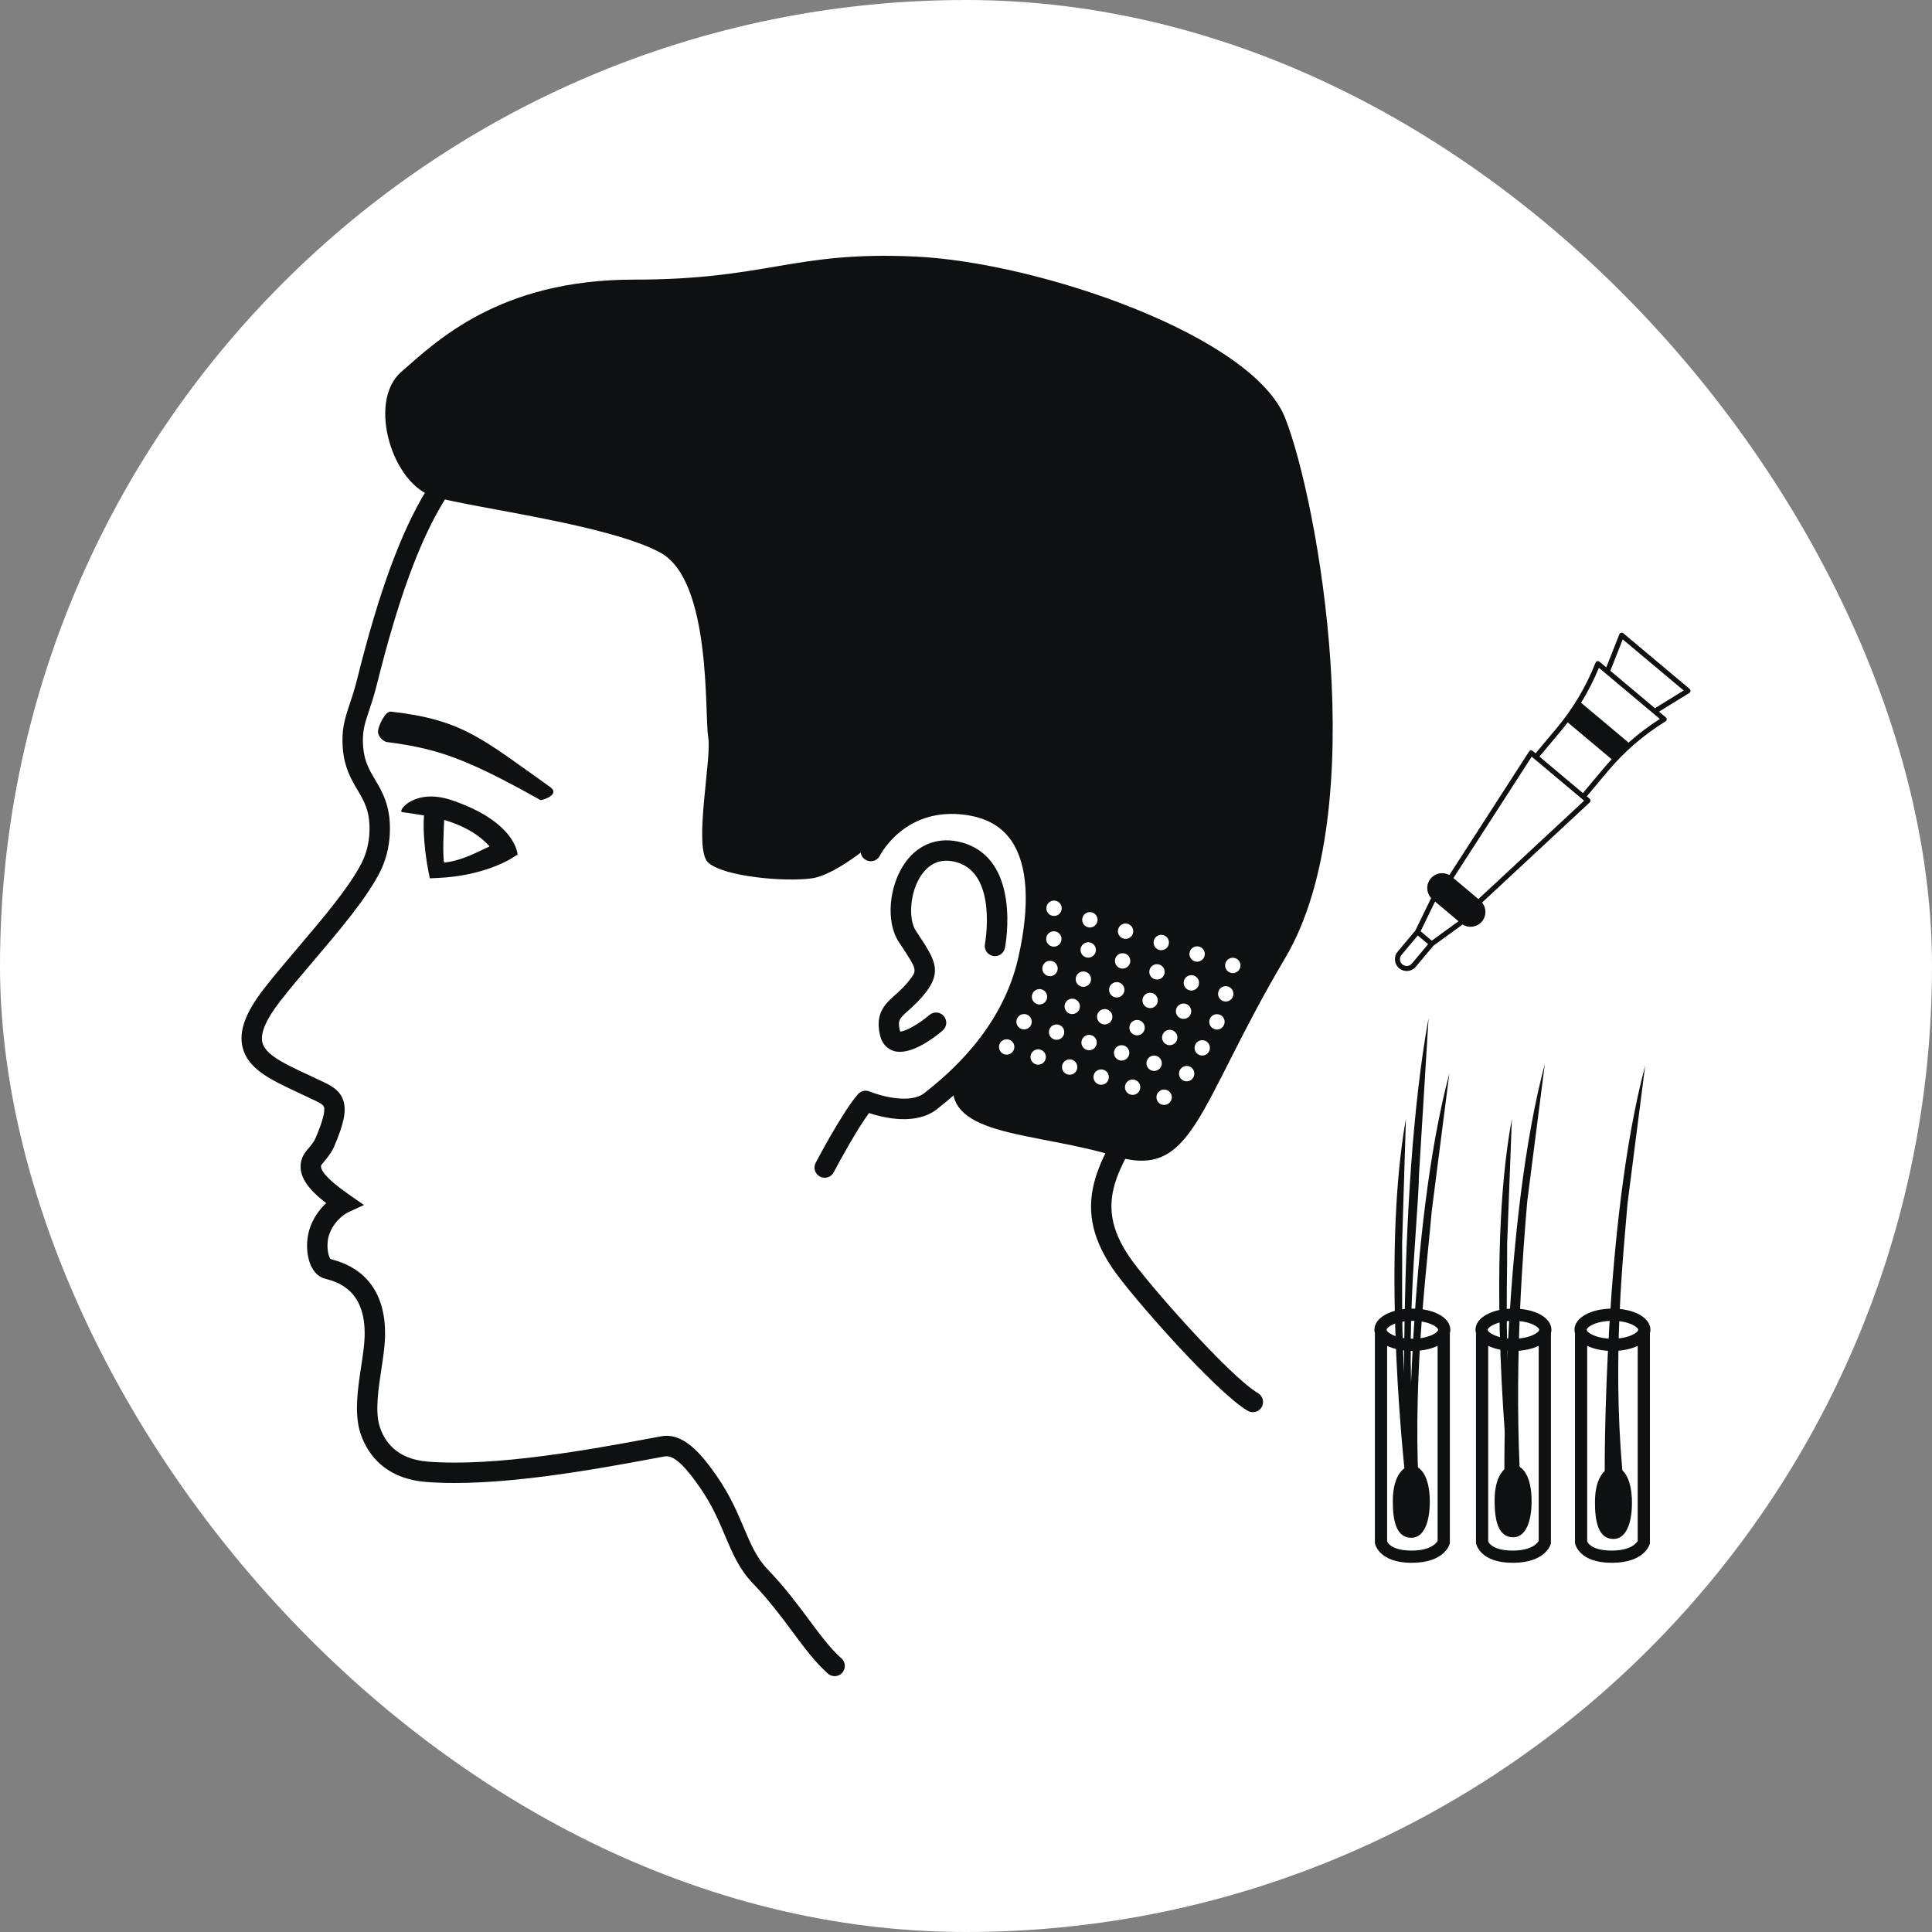 <svg width="200" height="200" viewBox="0 0 200 200" fill="none" xmlns="http://www.w3.org/2000/svg">
<rect x="0" y="0" width="200" height="200" fill="#808080" stroke="none"/>
<rect width="200" height="200" rx="100" fill="white"/>
<path d="M170.31 110.306C165.984 126.532 166.121 152.233 166.121 152.233C166.098 153.248 168.063 153.104 167.936 152.136C166.909 140.403 168.045 129.814 168.486 124.55" fill="#0F1011"/>
<path d="M168.938 155.588C168.938 157.614 168.363 159.312 167.023 159.312C165.463 159.312 165.109 157.537 165.109 155.51C165.109 152.747 166.306 151.84 167.107 151.84C167.907 151.84 168.94 152.832 168.94 155.586L168.938 155.588Z" fill="#0F1011"/>
<path d="M170.851 137.658C170.851 136.41 169.16 135.467 166.92 135.467C164.681 135.467 162.99 136.41 162.99 137.658C162.99 137.779 163.01 137.899 163.043 138.015V159.725L163.054 159.784C163.07 159.866 163.478 161.782 166.841 161.782C170.203 161.782 170.74 159.943 170.768 159.866L170.8 159.768V138.015C170.831 137.899 170.853 137.781 170.853 137.66L170.851 137.658ZM166.92 136.733C168.652 136.733 169.585 137.39 169.585 137.658C169.585 137.926 168.651 138.583 166.92 138.583C165.19 138.583 164.256 137.926 164.256 137.658C164.256 137.39 165.19 136.733 166.92 136.733ZM166.841 160.515C164.841 160.515 164.391 159.763 164.306 159.565V139.319C164.992 139.652 165.897 139.849 166.92 139.849C167.944 139.849 168.849 139.652 169.535 139.319V159.52C169.388 159.766 168.784 160.515 166.841 160.515Z" fill="#0F1011"/>
<path d="M159.922 110.132C155.596 126.358 155.733 152.06 155.733 152.06C155.71 153.075 157.438 152.886 157.31 151.918C156.802 140.3 157.655 129.64 158.098 124.376" fill="#0F1011"/>
<path d="M158.55 155.414C158.55 157.441 157.975 159.138 156.636 159.138C155.076 159.138 154.721 157.363 154.721 155.337C154.721 152.574 155.918 151.667 156.719 151.667C157.52 151.667 158.552 152.659 158.552 155.413L158.55 155.414Z" fill="#0F1011"/>
<path d="M156.507 115.831C153.721 130.78 156.249 153.638 156.249 153.638C156.319 154.544 157.769 154.651 157.552 153.804C155.462 143.514 156.071 133.46 156.021 128.723" fill="#0F1011"/>
<path d="M160.602 137.658C160.602 136.41 158.912 135.467 156.672 135.467C154.432 135.467 152.742 136.41 152.742 137.658C152.742 137.779 152.762 137.899 152.794 138.015V159.725L152.805 159.784C152.821 159.866 153.23 161.782 156.592 161.782C159.955 161.782 160.492 159.943 160.519 159.866L160.552 159.768V138.015C160.582 137.899 160.604 137.781 160.604 137.66L160.602 137.658ZM156.672 136.733C158.404 136.733 159.337 137.39 159.337 137.658C159.337 137.926 158.402 138.583 156.672 138.583C154.942 138.583 154.007 137.926 154.007 137.658C154.007 137.39 154.942 136.733 156.672 136.733ZM156.592 160.515C154.593 160.515 154.143 159.763 154.058 159.565V139.319C154.743 139.652 155.649 139.849 156.672 139.849C157.695 139.849 158.601 139.652 159.286 139.319V159.52C159.14 159.766 158.536 160.515 156.592 160.515Z" fill="#0F1011"/>
<path d="M150.04 111.106C145.714 127.331 145.852 153.033 145.852 153.033C145.828 154.048 146.962 154.303 146.833 153.335C146.307 141.67 147.773 130.614 148.216 125.35" fill="#0F1011"/>
<path d="M145.539 115.831C142.861 130.8 145.557 153.639 145.557 153.639C145.635 154.546 147.084 154.64 146.86 153.795C144.695 143.521 145.231 133.462 145.147 128.727" fill="#0F1011"/>
<path d="M147.884 105.39C144.509 123.933 145.47 152.693 145.47 152.693C145.507 153.844 146.985 153.9 146.801 152.809C145.087 139.552 146.761 127.577 146.895 121.597" fill="#0F1011"/>
<path d="M148.012 155.469C148.012 157.495 147.437 159.192 146.098 159.192C144.537 159.192 144.183 157.417 144.183 155.391C144.183 152.628 145.38 151.721 146.181 151.721C146.982 151.721 148.014 152.713 148.014 155.467L148.012 155.469Z" fill="#0F1011"/>
<path d="M150.138 137.658C150.138 136.41 148.448 135.467 146.208 135.467C143.968 135.467 142.278 136.41 142.278 137.658C142.278 137.779 142.298 137.899 142.33 138.015V159.725L142.341 159.784C142.357 159.866 142.766 161.782 146.129 161.782C149.491 161.782 150.028 159.943 150.055 159.866L150.088 159.768V138.015C150.118 137.899 150.14 137.781 150.14 137.66L150.138 137.658ZM146.208 136.733C147.94 136.733 148.873 137.39 148.873 137.658C148.873 137.926 147.938 138.583 146.208 138.583C144.478 138.583 143.543 137.926 143.543 137.658C143.543 137.39 144.478 136.733 146.208 136.733ZM146.129 160.515C144.129 160.515 143.679 159.763 143.594 159.565V139.319C144.279 139.652 145.185 139.849 146.208 139.849C147.231 139.849 148.137 139.652 148.822 139.319V159.52C148.676 159.766 148.072 160.515 146.129 160.515Z" fill="#0F1011"/>
<path d="M174.908 71.314L168.045 65.554C167.993 65.509 167.924 65.487 167.855 65.495C167.841 65.495 167.828 65.498 167.814 65.502C167.732 65.523 167.665 65.581 167.635 65.659L166.282 69.088L165.579 68.498C165.527 68.453 165.458 68.431 165.389 68.439C165.375 68.439 165.362 68.442 165.348 68.446C165.266 68.466 165.199 68.525 165.169 68.603C164.194 71.077 162.833 73.364 161.126 75.401L158.961 77.985L158.67 77.741C158.617 77.696 158.548 77.674 158.48 77.681C158.474 77.681 158.469 77.681 158.463 77.683C158.389 77.694 158.324 77.737 158.284 77.801L150.037 90.585C149.762 90.433 149.455 90.371 149.155 90.396C148.763 90.431 148.381 90.615 148.108 90.941C147.607 91.538 147.64 92.407 148.15 92.968L146.515 96.332L144.686 98.514C144.254 99.029 144.323 99.802 144.838 100.236C145.353 100.669 146.125 100.602 146.559 100.084L148.387 97.9L151.411 95.704C152.053 96.109 152.912 95.988 153.412 95.391C153.895 94.815 153.884 93.99 153.427 93.429L164.565 83.068C164.621 83.017 164.65 82.945 164.648 82.871C164.646 82.795 164.612 82.724 164.556 82.677L164.265 82.433L166.429 79.849C168.135 77.812 170.149 76.073 172.411 74.679C172.483 74.636 172.528 74.56 172.534 74.477C172.539 74.394 172.505 74.312 172.442 74.258L171.738 73.668L174.877 71.737C174.949 71.694 174.994 71.618 175 71.533C175.005 71.45 174.971 71.368 174.908 71.314Z" fill="#0F1011"/>
<path d="M153.042 93.071L150.455 90.899L158.561 78.332L163.99 82.887L153.042 93.071Z" fill="#0F1011"/>
<path d="M166.027 79.514L163.861 82.098L159.36 78.322L161.524 75.738C161.788 75.425 162.041 75.103 162.289 74.779L166.837 78.597C166.56 78.897 166.289 79.203 166.025 79.518L166.027 79.514Z" fill="white"/>
<path d="M171.829 74.426C170.682 75.155 169.6 75.973 168.589 76.874L163.675 72.751C164.384 71.598 165 70.388 165.517 69.13L171.829 74.426Z" fill="white"/>
<path d="M171.317 73.313L166.703 69.441L167.985 66.188L174.294 71.48L171.317 73.313Z" fill="white"/>
<path d="M150.455 90.899L153.042 93.071L163.99 82.887L158.561 78.332L150.455 90.899Z" fill="white"/>
<path d="M147.06 96.406L148.217 97.377L150.983 95.367L148.555 93.33L147.06 96.406Z" fill="white"/>
<path d="M145.085 98.85C144.838 99.145 144.876 99.587 145.172 99.835C145.467 100.083 145.908 100.045 146.155 99.748L147.837 97.739L146.767 96.842L145.085 98.85Z" fill="white"/>
<path d="M86.403 173.516C86.155 173.516 85.904 173.429 85.703 173.25C84.402 172.098 83.313 170.634 82.053 168.938C80.903 167.391 79.602 165.638 77.948 163.924C76.523 162.448 75.814 160.769 75.064 158.992C74.399 157.416 73.71 155.787 72.436 153.956C71.327 152.364 69.917 150.561 68.834 150.762L67.733 150.967C61.637 152.099 51.432 153.998 44.103 153.41C39.446 153.037 37.832 150.033 37.284 148.276C36.659 146.266 37.047 143.698 37.391 141.433C37.559 140.323 37.718 139.278 37.745 138.409C37.902 133.556 34.984 132.738 33.739 132.391L33.578 132.346C33.186 132.232 32.634 131.928 32.237 131.121C31.671 129.975 31.638 128.243 32.157 126.91C32.569 125.851 33.195 125.08 33.766 124.549C32.022 123.202 30.611 121.652 31.286 119.851C31.421 119.487 31.678 119.182 31.951 118.858C32.208 118.552 32.499 118.206 32.654 117.841C33.379 116.149 33.676 115.056 33.538 114.593C33.461 114.334 33.025 114.121 32.26 113.764C32.11 113.695 31.955 113.621 31.792 113.543C31.447 113.379 31.107 113.219 30.772 113.062C28.026 111.775 25.654 110.664 25.108 108.403C24.709 106.745 25.408 104.829 27.312 102.37C28.324 101.063 29.534 99.639 30.814 98.132C33.473 95.002 36.225 91.763 37.472 89.26C37.816 88.571 38.231 87.429 38.253 85.909C38.282 83.931 37.693 82.934 37.009 81.78C36.382 80.72 35.672 79.516 35.496 77.58C35.312 75.543 35.706 74.363 36.207 72.868C36.438 72.177 36.7 71.395 36.951 70.384C41.572 51.833 46.011 46.253 53.088 41.95C59.186 38.24 69.109 33.605 81.757 32.581C95.091 31.5 108.357 34.672 121.187 42.011C126.387 44.984 130.236 50.673 132.318 58.463C136.084 72.541 133.651 92.193 126.66 104.178C124.503 107.876 122.428 110.889 120.598 113.545C115.589 120.819 113.076 124.469 116.928 130.131C118.696 132.729 127.236 142.442 130.234 144.225C130.735 144.523 130.899 145.171 130.603 145.674C130.304 146.175 129.657 146.34 129.155 146.043C125.814 144.055 117.122 134.171 115.182 131.321C110.514 124.463 113.833 119.643 118.859 112.347C120.669 109.72 122.719 106.742 124.836 103.112C131.573 91.562 133.913 72.602 130.279 59.011C128.345 51.779 124.839 46.535 120.141 43.848C89.393 26.262 63.774 37.928 54.187 43.759C47.603 47.764 43.447 53.062 39.003 70.9C38.73 71.993 38.456 72.818 38.212 73.545C37.741 74.949 37.458 75.798 37.602 77.394C37.734 78.856 38.242 79.715 38.83 80.709C39.567 81.957 40.404 83.372 40.366 85.945C40.339 87.863 39.806 89.324 39.363 90.21C38 92.942 35.165 96.279 32.423 99.507C31.157 100.996 29.964 102.402 28.981 103.671C27.542 105.529 26.931 106.957 27.16 107.912C27.468 109.186 29.413 110.098 31.665 111.153C32.005 111.312 32.35 111.473 32.701 111.642C32.855 111.716 33.005 111.785 33.148 111.851C34.209 112.344 35.211 112.811 35.561 113.996C35.867 115.025 35.596 116.337 34.594 118.679C34.314 119.332 33.882 119.848 33.565 120.224C33.453 120.358 33.301 120.537 33.254 120.617C33.128 121.011 33.542 121.861 36.163 123.687L37.676 124.74L36.002 125.515C35.957 125.536 34.717 126.152 34.122 127.681C33.699 128.772 33.963 130.066 34.216 130.333L34.307 130.359C35.004 130.554 36.456 130.959 37.702 132.156C39.218 133.612 39.943 135.74 39.855 138.481C39.822 139.475 39.654 140.582 39.477 141.755C39.168 143.794 38.817 146.107 39.298 147.65C39.773 149.174 41.021 151.046 44.27 151.305C51.32 151.868 61.352 150.006 67.347 148.891L68.449 148.687C70.697 148.274 72.524 150.395 74.166 152.751C75.567 154.763 76.332 156.574 77.008 158.172C77.709 159.831 78.315 161.266 79.466 162.459C81.214 164.272 82.559 166.081 83.747 167.679C84.937 169.28 85.964 170.663 87.101 171.669C87.538 172.056 87.578 172.724 87.193 173.162C86.985 173.397 86.694 173.518 86.401 173.518L86.403 173.516Z" fill="#0F1011"/>
<path d="M85.371 121.92C85.205 121.92 85.037 121.88 84.881 121.798C84.364 121.527 84.167 120.888 84.438 120.371C84.552 120.155 87.233 115.063 88.822 113.265C89.122 112.926 89.603 112.816 90.021 112.99C91.096 113.437 94.218 114.334 95.712 113.14C97.894 111.394 103.688 106.754 105.413 99.142C106.645 93.704 106.403 89.523 104.711 87.049C103.693 85.562 102.171 84.686 100.06 84.373C93.781 83.443 91.192 88.368 91.085 88.578C90.822 89.096 90.187 89.306 89.668 89.043C89.149 88.781 88.938 88.149 89.198 87.628C89.231 87.563 92.548 81.121 100.369 82.281C103.057 82.679 105.105 83.883 106.454 85.855C108.515 88.868 108.858 93.496 107.472 99.611C105.582 107.943 99.369 112.919 97.03 114.792C94.849 116.538 91.489 115.728 89.961 115.221C88.743 116.873 86.96 120.108 86.306 121.355C86.116 121.715 85.749 121.92 85.369 121.92H85.371Z" fill="#0F1011"/>
<path d="M93.164 108.886C92.927 108.886 92.698 108.855 92.481 108.783C92.078 108.651 91.362 108.267 91.103 107.178C90.561 104.884 91.626 103.93 92.655 103.005C93.128 102.58 93.667 102.099 94.206 101.388C94.925 100.44 94.954 100.403 93.293 97.886L93.038 97.501C91.675 95.431 92 91.651 93.745 89.246C95.142 87.321 97.264 86.579 99.566 87.212C105.738 88.911 104.105 97.749 104.033 98.123C103.923 98.697 103.37 99.072 102.797 98.961C102.223 98.851 101.849 98.295 101.959 97.724C101.974 97.651 103.297 90.433 99.005 89.252C97.537 88.846 96.343 89.264 95.451 90.489C94.144 92.29 94.025 95.161 94.8 96.339L95.054 96.723C96.71 99.231 97.541 100.49 95.885 102.669C95.224 103.539 94.58 104.116 94.063 104.581C93.103 105.441 92.904 105.62 93.157 106.691C93.166 106.731 93.175 106.76 93.184 106.78C93.669 106.82 95.126 106.004 96.212 105.07C96.655 104.69 97.322 104.741 97.702 105.184C98.082 105.627 98.031 106.295 97.588 106.675C96.932 107.238 94.865 108.884 93.164 108.884V108.886Z" fill="#0F1011"/>
<path d="M55.953 82.826C48.209 78.487 45.264 77.492 40.048 76.815C39.677 76.766 39.061 76.21 39.137 75.631C39.211 75.052 39.891 73.603 40.471 73.668C47.939 74.508 49.946 76.52 56.924 81.449C58.058 82.25 56.212 82.826 55.953 82.826Z" fill="#0F1011"/>
<path d="M44.494 90.923L44.318 90.031C44.289 89.885 43.707 86.89 43.894 84.416C43.485 84.351 42.097 84.123 41.645 84.078C41.064 84.022 42.881 81.536 46.725 82.824C53.441 85.077 53.584 88.466 53.584 88.466L52.797 88.947C52.681 89.018 49.93 90.672 45.405 90.882L44.497 90.923H44.494ZM45.98 84.881C45.924 86.159 45.813 88.254 45.967 89.295C47.963 89.096 49.758 88.004 50.684 87.623C49.988 86.825 48.583 85.643 45.978 84.88L45.98 84.881Z" fill="#0F1011"/>
<path d="M91.306 86.465C91.306 86.465 86.831 90.529 84.047 90.923C81.265 91.318 74.903 90.753 73.314 89.295C71.723 87.836 73.712 78.485 73.314 76.297C72.916 74.11 73.712 60.083 68.344 57.198C62.977 54.314 49.322 52.639 44.969 51.437C40.616 50.236 37.986 41.581 41.536 38.498C45.087 35.414 51.609 28.947 65.591 28.947C79.573 28.947 82.059 25.963 94.781 26.56C107.502 27.158 129.657 34.718 133.04 43.273C136.422 51.828 142.18 83.76 133.04 99.178C123.899 114.596 123.601 122.187 115.453 119.685C107.303 117.182 97.968 117.707 98.66 112.023C98.66 112.023 103.494 111.115 106.443 99.377C109.391 87.639 105.022 82.341 97.615 83.199C90.21 84.056 91.306 86.466 91.306 86.466V86.465Z" fill="#0F1011"/>
<path d="M109.907 94.086C109.941 93.647 109.613 93.264 109.175 93.231C108.737 93.197 108.354 93.525 108.321 93.963C108.287 94.402 108.615 94.785 109.053 94.818C109.491 94.852 109.873 94.524 109.907 94.086Z" fill="white"/>
<path d="M113.582 95.457C113.715 95.038 113.484 94.59 113.065 94.457C112.647 94.323 112.199 94.555 112.066 94.973C111.932 95.392 112.164 95.84 112.582 95.974C113.001 96.108 113.448 95.876 113.582 95.457Z" fill="white"/>
<path d="M116.885 97.105C117.275 96.903 117.428 96.423 117.227 96.032C117.025 95.641 116.545 95.488 116.155 95.69C115.765 95.892 115.612 96.372 115.813 96.763C116.015 97.153 116.495 97.306 116.885 97.105Z" fill="white"/>
<path d="M121.006 97.63C121.04 97.191 120.712 96.808 120.274 96.775C119.836 96.741 119.454 97.069 119.42 97.507C119.386 97.946 119.714 98.329 120.152 98.362C120.59 98.396 120.972 98.068 121.006 97.63Z" fill="white"/>
<path d="M124.682 99.001C124.815 98.582 124.584 98.134 124.166 98C123.747 97.867 123.3 98.098 123.166 98.517C123.033 98.936 123.264 99.384 123.682 99.517C124.101 99.651 124.548 99.42 124.682 99.001Z" fill="white"/>
<path d="M127.985 100.649C128.375 100.447 128.528 99.967 128.327 99.576C128.125 99.185 127.645 99.032 127.255 99.234C126.865 99.436 126.712 99.916 126.913 100.307C127.115 100.697 127.595 100.85 127.985 100.649Z" fill="white"/>
<path d="M109.377 107.641C109.816 107.641 110.172 107.284 110.172 106.845C110.172 106.405 109.816 106.048 109.377 106.048C108.938 106.048 108.582 106.405 108.582 106.845C108.582 107.284 108.938 107.641 109.377 107.641Z" fill="white"/>
<path d="M106.011 106.566C106.45 106.566 106.806 106.21 106.806 105.77C106.806 105.33 106.45 104.974 106.011 104.974C105.571 104.974 105.215 105.33 105.215 105.77C105.215 106.21 105.571 106.566 106.011 106.566Z" fill="white"/>
<path d="M113.35 108.439C113.634 108.103 113.591 107.601 113.256 107.317C112.92 107.034 112.418 107.076 112.135 107.412C111.851 107.748 111.894 108.25 112.229 108.534C112.565 108.818 113.067 108.775 113.35 108.439Z" fill="white"/>
<path d="M116.109 109.791C116.549 109.791 116.905 109.434 116.905 108.994C116.905 108.555 116.549 108.198 116.109 108.198C115.67 108.198 115.314 108.555 115.314 108.994C115.314 109.434 115.67 109.791 116.109 109.791Z" fill="white"/>
<path d="M119.476 110.865C119.915 110.865 120.271 110.509 120.271 110.069C120.271 109.629 119.915 109.273 119.476 109.273C119.036 109.273 118.68 109.629 118.68 110.069C118.68 110.509 119.036 110.865 119.476 110.865Z" fill="white"/>
<path d="M123.63 111.261C123.695 110.826 123.395 110.421 122.961 110.356C122.526 110.291 122.121 110.592 122.057 111.026C121.992 111.461 122.292 111.866 122.726 111.931C123.161 111.996 123.565 111.696 123.63 111.261Z" fill="white"/>
<path d="M112.943 101.422C112.976 100.983 112.649 100.6 112.211 100.567C111.773 100.533 111.39 100.861 111.356 101.299C111.323 101.738 111.65 102.121 112.089 102.154C112.527 102.188 112.909 101.86 112.943 101.422Z" fill="white"/>
<path d="M116.399 102.524C116.432 102.086 116.105 101.703 115.667 101.669C115.229 101.636 114.846 101.964 114.812 102.402C114.779 102.84 115.107 103.223 115.545 103.257C115.983 103.291 116.365 102.963 116.399 102.524Z" fill="white"/>
<path d="M119.853 103.627C119.887 103.188 119.559 102.806 119.121 102.772C118.683 102.738 118.301 103.066 118.267 103.505C118.233 103.943 118.561 104.326 118.999 104.359C119.437 104.393 119.82 104.065 119.853 103.627Z" fill="white"/>
<path d="M122.885 105.388C123.276 105.187 123.429 104.706 123.227 104.316C123.026 103.925 122.546 103.772 122.156 103.974C121.765 104.175 121.612 104.656 121.814 105.046C122.015 105.437 122.495 105.59 122.885 105.388Z" fill="white"/>
<path d="M126.342 106.49C126.733 106.289 126.886 105.808 126.684 105.418C126.483 105.027 126.003 104.874 125.613 105.076C125.222 105.277 125.069 105.758 125.271 106.148C125.472 106.539 125.952 106.692 126.342 106.49Z" fill="white"/>
<path d="M109.49 100.319C109.524 99.881 109.196 99.498 108.758 99.464C108.32 99.43 107.938 99.758 107.904 100.197C107.87 100.635 108.198 101.018 108.636 101.052C109.074 101.086 109.456 100.757 109.49 100.319Z" fill="white"/>
<path d="M109.887 97.263C109.921 96.825 109.593 96.442 109.155 96.408C108.717 96.374 108.335 96.702 108.301 97.141C108.268 97.579 108.595 97.962 109.033 97.996C109.471 98.029 109.854 97.701 109.887 97.263Z" fill="white"/>
<path d="M113.446 98.399C113.479 97.961 113.152 97.578 112.713 97.544C112.275 97.51 111.893 97.839 111.859 98.277C111.826 98.715 112.153 99.098 112.591 99.132C113.029 99.166 113.412 98.838 113.446 98.399Z" fill="white"/>
<path d="M117.006 99.534C117.039 99.096 116.712 98.713 116.274 98.679C115.836 98.645 115.453 98.973 115.419 99.412C115.386 99.85 115.713 100.233 116.151 100.267C116.59 100.3 116.972 99.972 117.006 99.534Z" fill="white"/>
<path d="M120.564 100.67C120.597 100.231 120.27 99.849 119.832 99.815C119.394 99.781 119.011 100.109 118.978 100.547C118.944 100.986 119.272 101.369 119.71 101.402C120.148 101.436 120.53 101.108 120.564 100.67Z" fill="white"/>
<path d="M124.122 101.806C124.156 101.367 123.828 100.985 123.39 100.951C122.952 100.917 122.569 101.245 122.536 101.684C122.502 102.122 122.83 102.505 123.268 102.539C123.706 102.572 124.088 102.244 124.122 101.806Z" fill="white"/>
<path d="M127.682 102.943C127.716 102.504 127.388 102.121 126.95 102.088C126.512 102.054 126.129 102.382 126.096 102.82C126.062 103.259 126.39 103.642 126.828 103.675C127.266 103.709 127.648 103.381 127.682 102.943Z" fill="white"/>
<path d="M121.877 107.518C121.941 107.083 121.642 106.678 121.207 106.614C120.773 106.549 120.368 106.849 120.303 107.284C120.238 107.719 120.538 108.124 120.973 108.189C121.407 108.253 121.812 107.953 121.877 107.518Z" fill="white"/>
<path d="M125.242 108.593C125.307 108.158 125.007 107.753 124.572 107.688C124.138 107.624 123.733 107.924 123.668 108.359C123.604 108.793 123.904 109.198 124.338 109.263C124.773 109.328 125.177 109.028 125.242 108.593Z" fill="white"/>
<path d="M108.217 103.7C108.501 103.364 108.459 102.861 108.123 102.578C107.787 102.294 107.286 102.336 107.002 102.672C106.719 103.008 106.761 103.51 107.096 103.794C107.432 104.078 107.934 104.036 108.217 103.7Z" fill="white"/>
<path d="M110.997 104.976C111.436 104.976 111.793 104.619 111.793 104.179C111.793 103.74 111.436 103.383 110.997 103.383C110.558 103.383 110.202 103.74 110.202 104.179C110.202 104.619 110.558 104.976 110.997 104.976Z" fill="white"/>
<path d="M115.147 105.372C115.211 104.937 114.912 104.532 114.477 104.467C114.043 104.402 113.638 104.702 113.573 105.137C113.509 105.572 113.808 105.977 114.243 106.042C114.677 106.107 115.082 105.807 115.147 105.372Z" fill="white"/>
<path d="M117.71 107.179C118.149 107.179 118.505 106.823 118.505 106.383C118.505 105.943 118.149 105.587 117.71 105.587C117.27 105.587 116.914 105.943 116.914 106.383C116.914 106.823 117.27 107.179 117.71 107.179Z" fill="white"/>
<path d="M121.118 114.1C121.401 113.764 121.359 113.262 121.023 112.978C120.688 112.694 120.186 112.737 119.902 113.072C119.619 113.408 119.661 113.911 119.997 114.194C120.332 114.478 120.834 114.436 121.118 114.1Z" fill="white"/>
<path d="M107.472 110.217C107.911 110.217 108.267 109.861 108.267 109.421C108.267 108.981 107.911 108.625 107.472 108.625C107.032 108.625 106.676 108.981 106.676 109.421C106.676 109.861 107.032 110.217 107.472 110.217Z" fill="white"/>
<path d="M104.212 109.177C104.651 109.177 105.007 108.821 105.007 108.381C105.007 107.941 104.651 107.585 104.212 107.585C103.773 107.585 103.417 107.941 103.417 108.381C103.417 108.821 103.773 109.177 104.212 109.177Z" fill="white"/>
<path d="M110.731 111.256C111.17 111.256 111.526 110.9 111.526 110.46C111.526 110.021 111.17 109.664 110.731 109.664C110.292 109.664 109.936 110.021 109.936 110.46C109.936 110.9 110.292 111.256 110.731 111.256Z" fill="white"/>
<path d="M113.991 112.297C114.43 112.297 114.786 111.94 114.786 111.501C114.786 111.061 114.43 110.705 113.991 110.705C113.551 110.705 113.195 111.061 113.195 111.501C113.195 111.94 113.551 112.297 113.991 112.297Z" fill="white"/>
<path d="M117.857 113.06C118.141 112.725 118.098 112.222 117.763 111.939C117.427 111.655 116.925 111.697 116.642 112.033C116.358 112.369 116.4 112.871 116.736 113.155C117.072 113.439 117.574 113.396 117.857 113.06Z" fill="white"/>
</svg>
